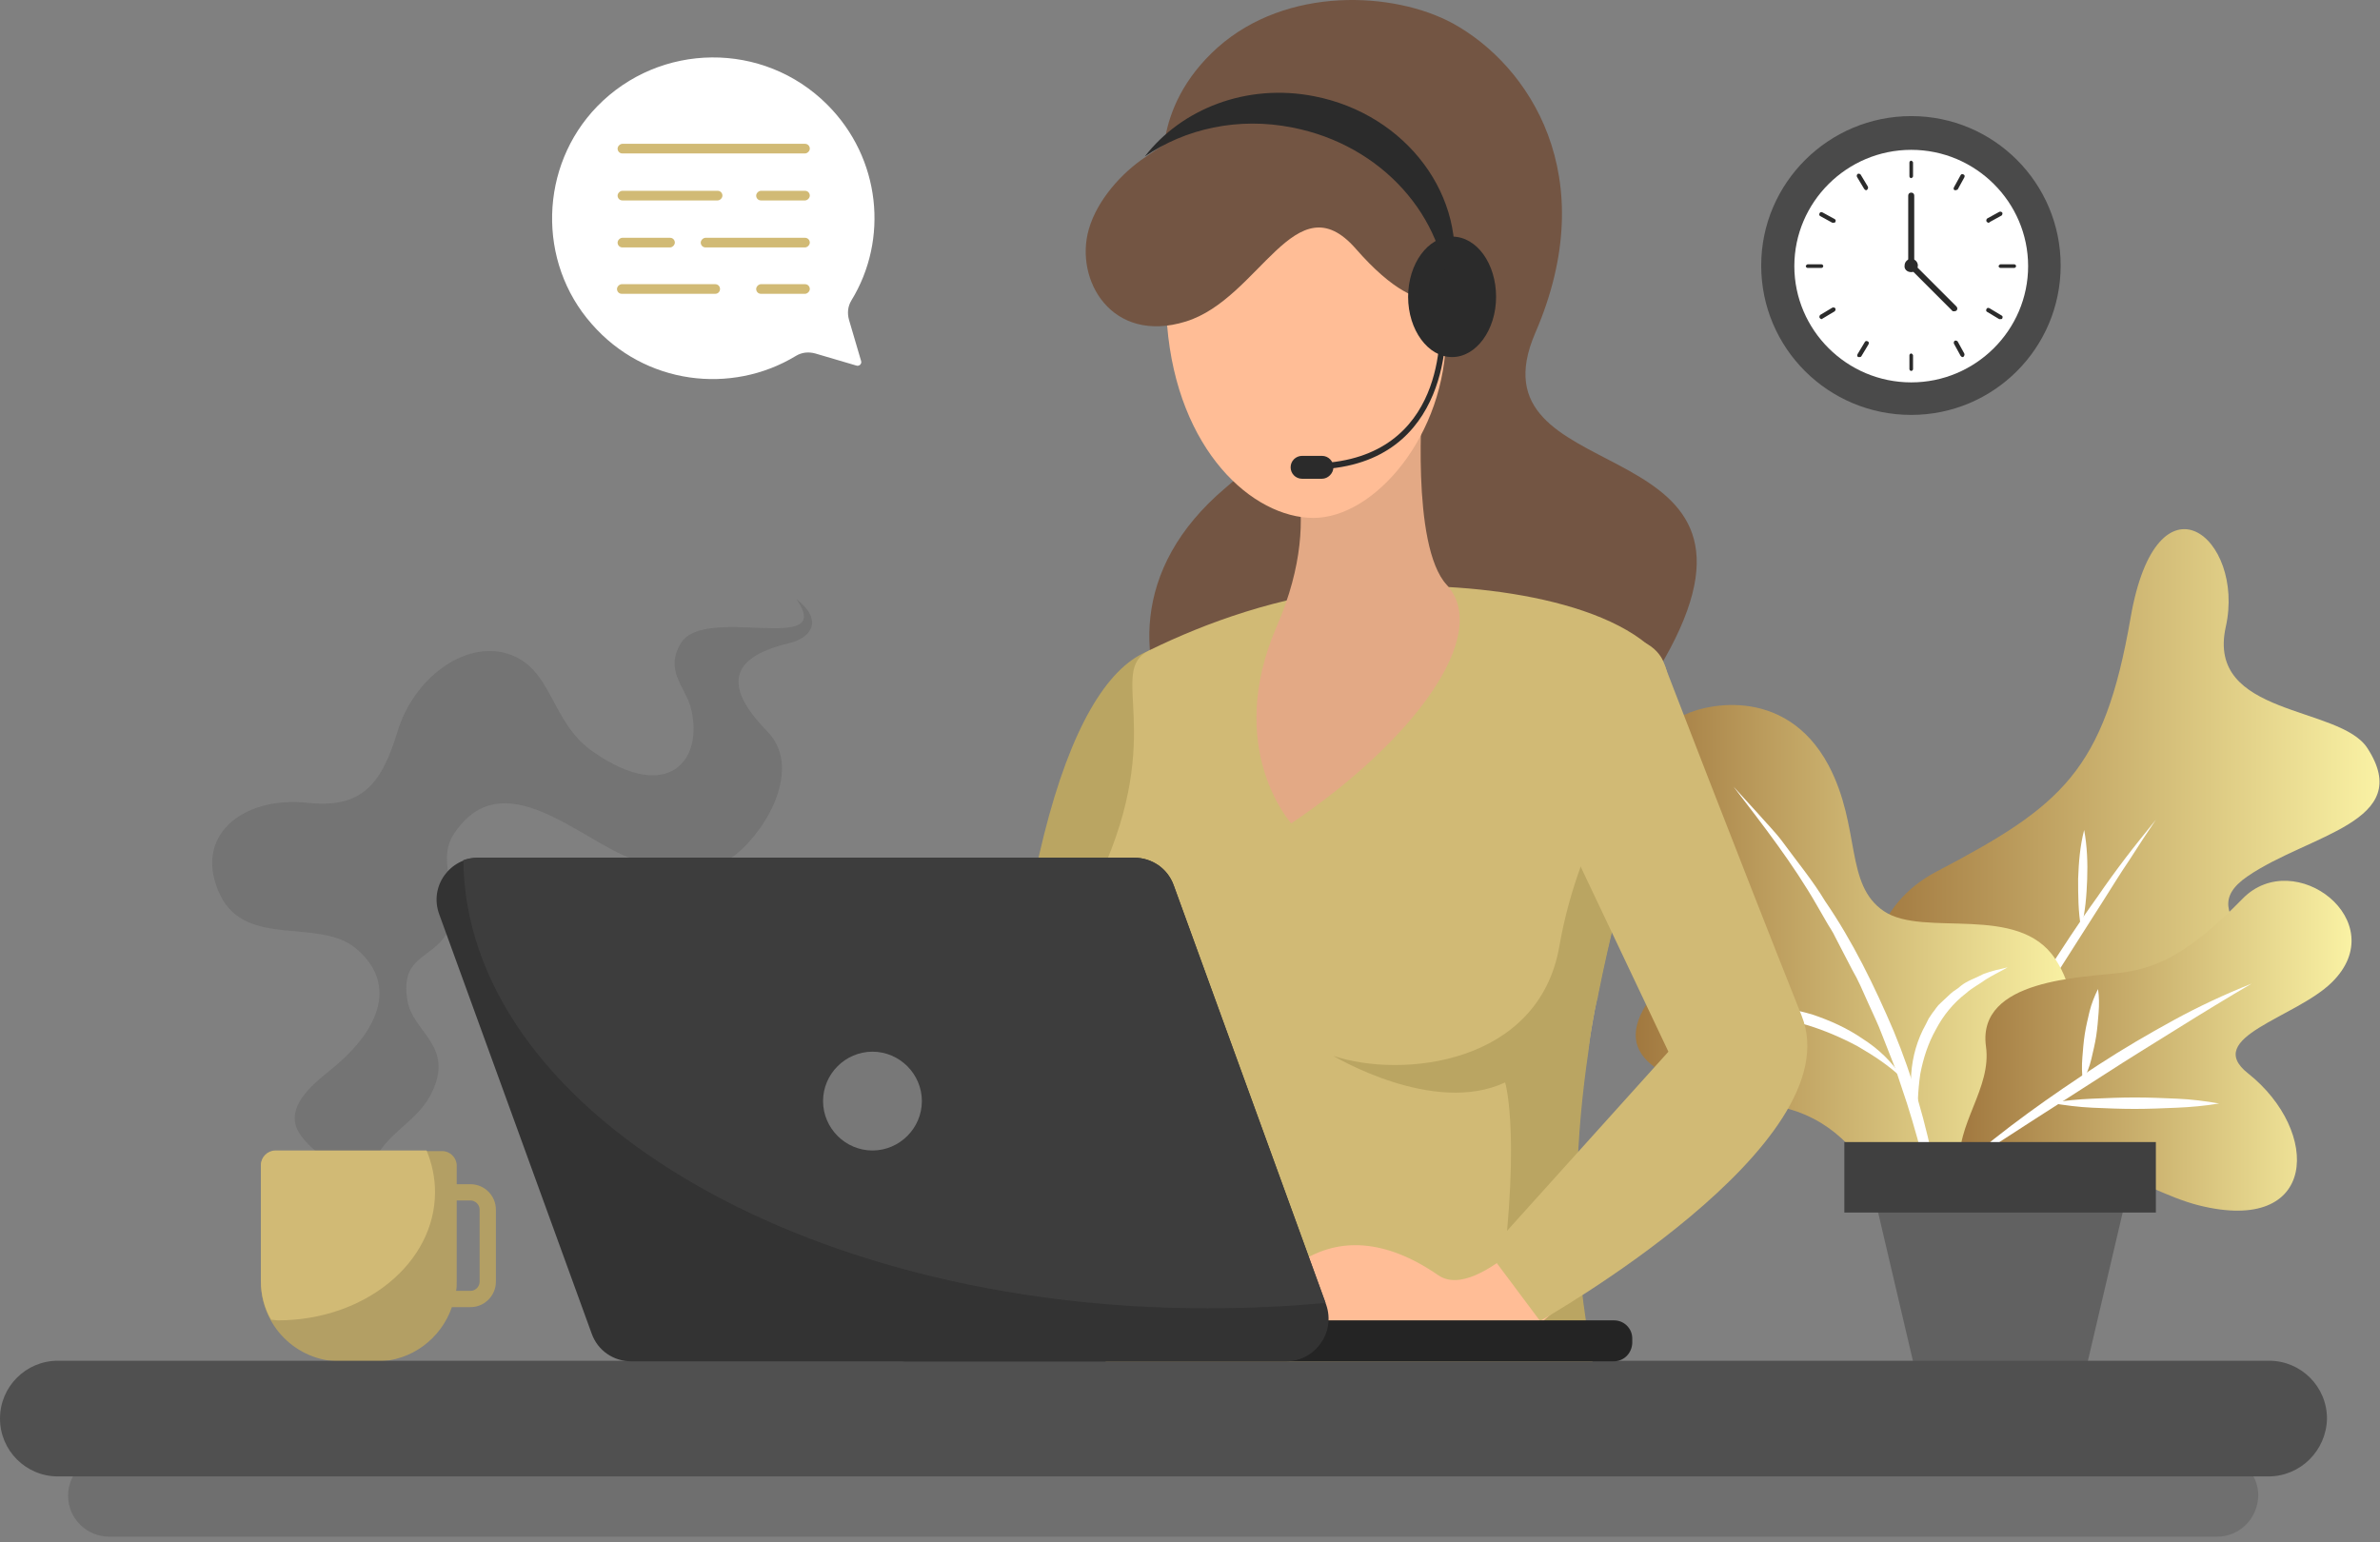 <svg width="395" height="256" viewBox="0 0 395 256" fill="none" xmlns="http://www.w3.org/2000/svg">
<rect x="0" y="0" width="395" height="256" fill="#808080" stroke="none"/>
<path d="M323.9 190.072C312.7 188.072 300.6 155.572 321.4 144.672C342.2 133.772 349.2 127.972 353.6 102.572C358 77.171 372.7 89.272 369.4 104.072C366.1 118.972 388.3 117.072 392.9 124.172C400.9 136.472 383.2 138.472 373 145.472C362.8 152.472 381 157.272 373.8 169.072C366.6 180.972 343 193.472 323.9 190.072Z" fill="url(#paint0_linear)"/>
<path d="M322.8 189.772L326.8 182.772L330.8 175.872C333.5 171.272 336.3 166.772 339.2 162.172C342.1 157.672 345 153.172 348.1 148.872C349.6 146.672 351.2 144.472 352.8 142.372C354.4 140.272 356.1 138.172 357.8 136.072C357.1 137.172 356.3 138.272 355.6 139.372L353.4 142.772C351.9 144.972 350.5 147.272 349.1 149.472L340.5 162.972C337.6 167.472 334.8 171.972 331.8 176.372C328.8 180.972 326 185.472 322.8 189.772Z" fill="white"/>
<path d="M334.3 171.372C338.7 169.772 343.2 168.572 347.8 167.472C352.3 166.472 356.9 165.472 361.6 165.072C357.2 166.672 352.7 167.872 348.1 168.972C343.6 169.972 339 170.872 334.3 171.372Z" fill="white"/>
<path d="M345.4 154.071C344.9 151.371 344.9 148.571 344.9 145.871C345 143.171 345.2 140.471 345.9 137.771C346.4 140.471 346.5 143.271 346.4 145.971C346.3 148.671 346.1 151.371 345.4 154.071Z" fill="white"/>
<path d="M327.4 206.472C327.4 206.472 321.1 194.272 331.8 186.372C342.5 178.572 347.2 168.472 341.1 159.172C335 149.872 319.3 155.672 312.7 151.272C306.1 146.872 308.9 137.372 303.5 127.072C296.2 113.372 282.1 116.972 278.8 119.072C275.5 121.172 269.7 127.672 277.3 140.172C285 152.672 279.3 156.972 273.2 166.772C267.1 176.572 277.8 180.372 295.1 183.672C312.4 186.972 315.4 208.272 315.4 208.272L327.4 206.472Z" fill="url(#paint1_linear)"/>
<path d="M323 218.772C322.9 214.672 322.5 210.672 321.9 206.672C321.3 202.672 320.6 198.672 319.7 194.772C318.8 190.872 317.7 186.972 316.5 183.172L314.6 177.472L312.4 171.872C311.7 169.972 310.8 168.172 310 166.372C309.2 164.572 308.4 162.672 307.4 160.972L304.6 155.572C304.2 154.672 303.6 153.872 303.1 152.972L301.6 150.372C297.6 143.372 292.6 136.972 287.7 130.572C289.1 132.072 290.4 133.572 291.8 135.072C293.1 136.572 294.6 138.072 295.8 139.672C298.2 142.972 300.8 146.072 302.9 149.572C307.5 156.272 311.1 163.672 314.3 171.172C317.4 178.672 319.7 186.572 321.2 194.572C322 198.572 322.5 202.572 322.9 206.672C323.2 210.572 323.4 214.672 323 218.772Z" fill="white"/>
<path d="M315.7 178.971C313.5 176.871 310.9 175.172 308.3 173.672C305.7 172.272 302.9 171.072 300 170.172C298.6 169.772 297.1 169.371 295.6 169.071C294.9 168.971 294.1 168.772 293.4 168.672C292.7 168.572 291.9 168.472 291.2 168.372C290.5 168.272 289.7 168.172 289 168.172L286.7 167.971C285.2 167.871 283.7 167.871 282.1 167.771C283.6 167.471 285.1 167.171 286.7 166.971C288.2 166.871 289.8 166.772 291.4 166.872C294.5 166.972 297.6 167.472 300.7 168.372C303.7 169.372 306.6 170.671 309.2 172.471C311.7 174.071 314.1 176.271 315.7 178.971Z" fill="white"/>
<path d="M318.3 186.572C317.3 183.972 317 181.072 317.2 178.272C317.4 175.372 318.2 172.572 319.6 170.072L320.1 169.072C320.3 168.772 320.5 168.472 320.7 168.172C321.2 167.572 321.5 166.972 322.1 166.472L323.7 164.972C324.2 164.472 324.9 164.172 325.4 163.672C326.5 162.772 327.9 162.372 329.2 161.672C330.5 161.172 331.9 160.872 333.2 160.572C332 161.272 330.7 161.872 329.6 162.572C328.5 163.372 327.3 163.972 326.3 164.872C324.2 166.472 322.5 168.572 321.3 170.872C320 173.172 319.2 175.672 318.7 178.272C318.3 181.072 318.2 183.772 318.3 186.572Z" fill="white"/>
<path d="M364.9 200.072C384.8 205.072 385.2 187.772 373.1 178.172C365.5 172.172 381 168.972 387 163.072C397.3 152.972 380.8 140.372 372.2 149.172C363.6 157.972 358.3 160.672 352 161.472C345.7 162.272 328.1 162.472 329.6 173.672C330.6 180.672 324.5 186.672 325.3 193.672C343.7 187.472 354.6 197.472 364.9 200.072Z" fill="url(#paint2_linear)"/>
<path d="M325.4 193.671C332.6 187.371 340.4 181.871 348.4 176.671C352.4 174.071 356.5 171.671 360.7 169.371C364.9 167.071 369.2 165.071 373.7 163.271C369.6 165.671 365.5 168.171 361.5 170.671C357.5 173.171 353.4 175.671 349.4 178.271L337.4 185.971C333.4 188.571 329.4 191.171 325.4 193.671Z" fill="white"/>
<path d="M345.7 179.471C345.5 178.171 345.5 176.871 345.6 175.571C345.7 174.271 345.8 172.971 346 171.671C346.2 170.371 346.5 169.171 346.8 167.871C347.1 166.671 347.6 165.371 348.2 164.171C348.4 165.471 348.4 166.771 348.3 168.071C348.2 169.371 348.1 170.671 347.9 171.971C347.7 173.271 347.4 174.471 347.1 175.771C346.8 177.071 346.3 178.271 345.7 179.471Z" fill="white"/>
<path d="M340.3 183.071C342.7 182.671 345 182.471 347.3 182.371C349.7 182.271 352 182.171 354.3 182.171C356.7 182.171 359 182.271 361.3 182.371C363.7 182.471 366 182.771 368.3 183.171C365.9 183.571 363.6 183.771 361.3 183.871C358.9 183.971 356.6 184.071 354.3 184.071C351.9 184.071 349.6 183.971 347.3 183.871C345 183.771 342.7 183.471 340.3 183.071Z" fill="white"/>
<path d="M346.5 225.971H317.5L310.7 196.971H353.3L346.5 225.971Z" fill="#616161"/>
<path d="M357.8 189.572H306.1V201.272H357.8V189.572Z" fill="#404040"/>
<g opacity="0.74">
<path opacity="0.74" d="M61.9 193.171C64 188.071 68.9 186.471 71.4 181.871C75.8 173.571 68.4 171.471 67.6 165.971C66.4 158.671 71.6 159.271 74.2 154.871C77.3 149.671 72 143.471 75.3 138.471C83.4 126.071 96.5 139.671 105 142.571C110.2 144.271 118.1 145.071 122.2 141.771C127.6 137.371 133.1 127.171 127.3 121.371C119.2 113.071 122.2 108.871 130.9 106.771C134.8 105.871 136.6 102.871 132.2 99.471C138.8 108.971 116.9 100.271 113 106.771C110.3 111.271 113.6 113.871 114.6 117.271C117 126.071 111 133.571 98.4 124.771C91.2 119.771 91.8 110.771 84.1 108.471C76.9 106.371 68.6 112.771 66 121.371C63.4 129.871 60.3 134.271 51.1 133.271C40.2 132.071 31.8 138.871 36.6 148.671C40.9 157.371 52.9 152.371 59 157.371C65.7 162.871 63.7 170.471 54.9 177.571C52.2 179.771 48 183.071 49.1 186.871C49.8 189.271 54.2 193.171 57 193.271L61.9 193.171Z" fill="#696969"/>
</g>
<path d="M78.1 196.572H75.8V193.472C75.8 192.172 74.7 191.072 73.4 191.072H45.7C44.4 191.072 43.3 192.172 43.3 193.472V212.772C43.3 220.072 49.2 225.972 56.5 225.972H62.5C68.3 225.972 73.2 222.172 75 216.972H78.1C80.4 216.972 82.3 215.072 82.3 212.772V200.772C82.3 198.472 80.4 196.572 78.1 196.572ZM79.6 212.772C79.6 213.572 78.9 214.272 78.1 214.272H75.7C75.8 213.772 75.8 213.172 75.8 212.672V199.272H78.1C78.9 199.272 79.6 199.972 79.6 200.772V212.772Z" fill="#B39F64"/>
<path d="M72.2 197.871C72.2 195.471 71.7 193.171 70.8 190.971H45.7C44.4 190.971 43.3 192.071 43.3 193.371V212.671C43.3 214.971 43.9 217.171 45 219.071C45.4 219.071 45.8 219.171 46.1 219.171C60.5 219.171 72.2 209.671 72.2 197.871Z" fill="#D1BA75"/>
<path d="M368 255.071H18.1C14.4 255.071 11.3 252.071 11.3 248.271C11.3 244.571 14.3 241.471 18.1 241.471H368C371.7 241.471 374.8 244.471 374.8 248.271C374.7 252.071 371.7 255.071 368 255.071Z" fill="#6F6F6F"/>
<path d="M376.5 245.072H9.6C4.3 245.072 0 240.772 0 235.472C0 230.172 4.3 225.872 9.6 225.872H376.6C381.9 225.872 386.2 230.172 386.2 235.472C386.1 240.772 381.8 245.072 376.5 245.072Z" fill="#505050"/>
<path d="M317.2 68.871C330.9 68.871 342 57.772 342 44.072C342 30.372 330.9 19.271 317.2 19.271C303.5 19.271 292.3 30.372 292.3 44.072C292.3 57.772 303.4 68.871 317.2 68.871Z" fill="#4A4A4A"/>
<path d="M317.2 63.472C327.9 63.472 336.6 54.772 336.6 44.172C336.6 33.572 327.9 24.872 317.2 24.872C306.5 24.872 297.8 33.572 297.8 44.172C297.8 54.772 306.5 63.472 317.2 63.472Z" fill="white"/>
<path d="M317.2 44.571C316.9 44.571 316.7 44.371 316.7 44.071V32.471C316.7 32.171 316.9 31.971 317.2 31.971C317.5 31.971 317.7 32.171 317.7 32.471V44.071C317.6 44.371 317.4 44.571 317.2 44.571Z" fill="#2B2B2B"/>
<path d="M324.3 51.672C324.2 51.672 324 51.672 324 51.572L316.9 44.472C316.7 44.272 316.7 43.972 316.9 43.772C317.1 43.572 317.4 43.572 317.6 43.772L324.7 50.872C324.9 51.072 324.9 51.372 324.7 51.572C324.5 51.672 324.4 51.672 324.3 51.672Z" fill="#2B2B2B"/>
<path d="M317.2 61.571C317 61.571 316.9 61.371 316.9 61.271V58.971C316.9 58.771 317.1 58.671 317.2 58.671C317.3 58.671 317.5 58.871 317.5 58.971V61.271C317.5 61.471 317.3 61.571 317.2 61.571Z" fill="#2B2B2B"/>
<path d="M325.7 59.271C325.6 59.271 325.5 59.172 325.4 59.072L324.3 57.072C324.2 56.871 324.3 56.672 324.4 56.572C324.6 56.471 324.8 56.571 324.9 56.671L326 58.671C326.1 58.871 326 59.071 325.9 59.171C325.9 59.271 325.8 59.271 325.7 59.271Z" fill="#2B2B2B"/>
<path d="M332 52.971C331.9 52.971 331.9 52.971 331.8 52.971L329.8 51.771C329.6 51.671 329.6 51.471 329.7 51.271C329.8 51.071 330 51.071 330.2 51.171L332.2 52.371C332.4 52.471 332.4 52.671 332.3 52.871C332.3 52.971 332.1 52.971 332 52.971Z" fill="#2B2B2B"/>
<path d="M334.3 44.472H332C331.8 44.472 331.7 44.272 331.7 44.172C331.7 44.072 331.9 43.872 332 43.872H334.3C334.5 43.872 334.6 44.072 334.6 44.172C334.6 44.272 334.5 44.472 334.3 44.472Z" fill="#2B2B2B"/>
<path d="M330 36.972C329.9 36.972 329.8 36.871 329.7 36.772C329.6 36.572 329.7 36.371 329.8 36.272L331.8 35.172C332 35.072 332.2 35.172 332.3 35.272C332.4 35.471 332.3 35.672 332.2 35.772L330.2 36.872C330.2 36.972 330.1 36.972 330 36.972Z" fill="#2B2B2B"/>
<path d="M324.6 31.571C324.5 31.571 324.5 31.571 324.4 31.571C324.2 31.471 324.2 31.271 324.3 31.071L325.4 29.071C325.5 28.871 325.7 28.871 325.9 28.971C326.1 29.071 326.1 29.271 326 29.471L324.9 31.471C324.8 31.471 324.7 31.571 324.6 31.571Z" fill="#2B2B2B"/>
<path d="M317.2 29.571C317 29.571 316.9 29.371 316.9 29.271V26.971C316.9 26.771 317.1 26.671 317.2 26.671C317.3 26.671 317.5 26.871 317.5 26.971V29.271C317.5 29.371 317.3 29.571 317.2 29.571Z" fill="#2B2B2B"/>
<path d="M309.7 31.572C309.6 31.572 309.5 31.471 309.4 31.372L308.2 29.372C308.1 29.172 308.2 28.971 308.3 28.872C308.5 28.771 308.7 28.872 308.8 28.971L310 30.971C310.1 31.172 310 31.372 309.9 31.471C309.8 31.572 309.8 31.572 309.7 31.572Z" fill="#2B2B2B"/>
<path d="M304.3 36.971C304.2 36.971 304.2 36.971 304.1 36.971L302.1 35.871C301.9 35.772 301.9 35.572 302 35.371C302.1 35.172 302.3 35.172 302.5 35.272L304.5 36.371C304.7 36.471 304.7 36.672 304.6 36.871C304.5 36.971 304.4 36.971 304.3 36.971Z" fill="#2B2B2B"/>
<path d="M302.3 44.472H300C299.8 44.472 299.7 44.272 299.7 44.172C299.7 44.072 299.9 43.872 300 43.872H302.3C302.5 43.872 302.6 44.072 302.6 44.172C302.6 44.272 302.5 44.472 302.3 44.472Z" fill="#2B2B2B"/>
<path d="M302.3 52.971C302.2 52.971 302.1 52.871 302 52.771C301.9 52.571 302 52.371 302.1 52.271L304.1 51.072C304.3 50.971 304.5 51.071 304.6 51.171C304.7 51.371 304.6 51.571 304.5 51.671L302.5 52.871C302.4 52.971 302.3 52.971 302.3 52.971Z" fill="#2B2B2B"/>
<path d="M308.6 59.271C308.5 59.271 308.5 59.271 308.4 59.271C308.2 59.171 308.2 58.971 308.3 58.771L309.5 56.771C309.6 56.571 309.8 56.571 310 56.671C310.2 56.771 310.2 56.971 310.1 57.171L308.9 59.171C308.8 59.271 308.7 59.271 308.6 59.271Z" fill="#2B2B2B"/>
<path d="M317.2 45.171C317.8 45.171 318.3 44.671 318.3 44.071C318.3 43.471 317.8 42.971 317.2 42.971C316.6 42.971 316.1 43.471 316.1 44.071C316 44.671 316.5 45.171 317.2 45.171Z" fill="#2B2B2B"/>
<path d="M137.3 17.372C126.7 6.772 109.5 6.972 99.1 17.672C89.5 27.572 89.1 43.472 98.2 53.772C107 63.872 121.4 65.572 132.1 59.072C133.1 58.472 134.2 58.372 135.3 58.672L142.1 60.672C142.6 60.872 143.1 60.372 142.9 59.872L140.9 53.072C140.6 51.972 140.7 50.872 141.3 49.872C147.5 39.772 146.2 26.272 137.3 17.372Z" fill="white"/>
<path d="M133.6 25.472H103.3C102.8 25.472 102.5 25.072 102.5 24.672C102.5 24.272 102.9 23.872 103.3 23.872H133.6C134.1 23.872 134.4 24.272 134.4 24.672C134.4 25.072 134 25.472 133.6 25.472Z" fill="#D1BA75"/>
<path d="M133.6 33.271H126.3C125.8 33.271 125.5 32.871 125.5 32.471C125.5 32.071 125.9 31.671 126.3 31.671H133.6C134.1 31.671 134.4 32.071 134.4 32.471C134.4 32.871 134 33.271 133.6 33.271Z" fill="#D1BA75"/>
<path d="M119.1 33.271H103.3C102.8 33.271 102.5 32.871 102.5 32.471C102.5 32.071 102.9 31.671 103.3 31.671H119.1C119.6 31.671 119.9 32.071 119.9 32.471C119.9 32.871 119.5 33.271 119.1 33.271Z" fill="#D1BA75"/>
<path d="M133.6 41.071H117.1C116.6 41.071 116.3 40.671 116.3 40.271C116.3 39.871 116.7 39.471 117.1 39.471H133.6C134.1 39.471 134.4 39.871 134.4 40.271C134.4 40.671 134 41.071 133.6 41.071Z" fill="#D1BA75"/>
<path d="M111.2 41.071H103.3C102.8 41.071 102.5 40.671 102.5 40.271C102.5 39.871 102.9 39.471 103.3 39.471H111.2C111.7 39.471 112 39.871 112 40.271C112 40.671 111.6 41.071 111.2 41.071Z" fill="#D1BA75"/>
<path d="M133.6 48.771H126.3C125.8 48.771 125.5 48.371 125.5 47.971C125.5 47.571 125.9 47.171 126.3 47.171H133.6C134.1 47.171 134.4 47.571 134.4 47.971C134.4 48.371 134 48.771 133.6 48.771Z" fill="#D1BA75"/>
<path d="M118.7 48.771H103.2C102.7 48.771 102.4 48.371 102.4 47.971C102.4 47.571 102.8 47.171 103.2 47.171H118.7C119.2 47.171 119.5 47.571 119.5 47.971C119.5 48.371 119.2 48.771 118.7 48.771Z" fill="#D1BA75"/>
<path d="M193.3 30.072C193.3 30.072 190.6 18.172 202.1 7.871C213.6 -2.329 231.3 -1.429 241.1 3.871C253.7 10.771 266.1 29.172 254.8 55.272C243.5 81.472 295.4 70.671 278 106.071C260.6 141.471 230.5 117.071 219.7 131.771C208.9 146.471 171.4 107.971 203.4 80.972C235.3 54.172 195.7 54.272 193.3 30.072Z" fill="#735543"/>
<path d="M190.3 108.171C177.2 113.771 166.3 147.071 165.3 217.971H193.6C193.6 217.971 210.8 99.472 190.3 108.171Z" fill="#BAA562"/>
<path d="M225.4 97.671C240.9 96.171 266.2 98.671 275.3 108.771C277.3 110.971 277.3 115.171 276.2 120.871C272.4 141.171 255 181.271 264.3 225.971H183.5C183.5 225.971 191.2 190.971 186.9 179.971C182 167.371 177.8 155.971 182.6 145.371C193.6 121.371 183.7 111.471 190.7 107.971C200.3 103.271 212.3 98.972 225.4 97.671Z" fill="#D1BA75"/>
<path d="M258.8 157.071C255.4 176.671 232.7 179.071 221.3 175.271C221.3 175.271 237.9 185.271 249.8 179.671C249.8 179.671 252.8 189.271 248.3 219.371H263.2C263.2 219.371 263.2 219.271 263.2 219.171C260.8 203.471 261.6 188.371 263.6 174.671C264 171.171 264.5 168.071 265.2 165.471V165.371C267.1 155.771 269.4 146.971 271.5 139.371C272.4 134.171 272.7 129.671 272.7 123.971C272.8 123.971 262.2 137.471 258.8 157.071Z" fill="#BAA562"/>
<path d="M259.6 199.072C259.6 199.072 245.5 216.372 238.7 211.672C229.7 205.472 222.2 205.572 216.3 209.172C210.1 212.872 207.7 219.272 207.7 219.272H256.1L270.2 207.072L259.6 199.072Z" fill="#FFBD96"/>
<path d="M275.9 109.472C275.9 109.472 288.4 141.972 299 168.572C307.6 189.972 255.6 219.272 255.6 219.272L247 207.772L276.9 174.572L258.6 135.972C258.6 135.972 248 114.872 264.1 107.472C273.1 103.272 275.9 109.472 275.9 109.472Z" fill="#D1BA75"/>
<path d="M236.1 65.971C236.1 65.971 234.1 90.571 240.1 97.071C247.7 105.371 234.4 123.171 214.3 136.671C214.3 136.671 203.1 124.271 211.9 103.971C220.7 83.671 212.2 72.271 212.2 72.271L236.1 65.971Z" fill="#E3A985"/>
<path d="M240 55.371C240 72.271 228.1 85.971 218 85.971C207.9 85.971 195.4 74.771 193.7 53.971C192.3 37.171 201.4 24.871 215.1 24.871C228.9 24.771 240 38.471 240 55.371Z" fill="#FFBD96"/>
<path d="M198.1 20.872C196.7 21.672 193.6 23.672 190.1 26.072C186.2 28.672 182.1 33.172 180.7 38.072C178.3 46.471 184.5 57.172 196.8 53.371C209.1 49.572 215 29.872 225 41.272C237.4 55.471 241.9 47.572 241.9 47.572C241.9 47.572 239.4 29.872 226.8 21.971C220 17.572 209.8 14.072 198.1 20.872Z" fill="#735543"/>
<path d="M248.3 49.272C248.3 54.772 245 59.272 241 59.272C237 59.272 233.7 54.772 233.7 49.272C233.7 43.772 237 39.272 241 39.272C245.1 39.272 248.3 43.772 248.3 49.272Z" fill="#2B2B2B"/>
<path d="M218.1 15.972C206.9 13.772 196.1 18.072 190 25.972C196.7 21.372 205.5 19.372 214.5 21.172C229.4 24.072 239.9 36.072 240.3 49.472C240.6 48.572 240.8 47.672 241 46.772C243.7 32.772 233.5 18.972 218.1 15.972Z" fill="#2B2B2B"/>
<path d="M220.8 77.772L220.7 76.772C240.7 74.671 239 53.572 238.9 52.672L239.9 52.572C240 52.672 241.8 75.572 220.8 77.772Z" fill="#2B2B2B"/>
<path d="M219.4 79.471H216.1C215 79.471 214.2 78.571 214.2 77.571C214.2 76.471 215.1 75.671 216.1 75.671H219.4C220.5 75.671 221.3 76.571 221.3 77.571C221.3 78.571 220.4 79.471 219.4 79.471Z" fill="#2B2B2B"/>
<path d="M267.8 225.971H150.2C148.6 225.971 147.2 224.671 147.2 222.971V222.171C147.2 220.571 148.5 219.171 150.2 219.171H267.9C269.5 219.171 270.9 220.471 270.9 222.171V222.971C270.8 224.671 269.5 225.971 267.8 225.971Z" fill="#242424"/>
<path d="M213.4 225.972H104.8C101.8 225.972 99.2 224.172 98.2 221.372L72.9 151.772C71.2 147.172 74.6 142.372 79.5 142.372H188.2C191.2 142.372 193.8 144.172 194.8 146.972L220.1 216.572C221.7 221.172 218.3 225.972 213.4 225.972Z" fill="#333333"/>
<path d="M76.9 142.772C77.3 183.872 132.4 217.172 200.4 217.172C207.1 217.172 213.6 216.872 220 216.272L194.8 146.972C193.8 144.172 191.2 142.372 188.2 142.372H79.4C78.5 142.372 77.7 142.472 76.9 142.772Z" fill="#3D3D3D"/>
<path d="M153 182.772C153 187.272 149.3 190.972 144.8 190.972C140.3 190.972 136.6 187.272 136.6 182.772C136.6 178.272 140.3 174.572 144.8 174.572C149.3 174.572 153 178.272 153 182.772Z" fill="#787878"/>
<defs>
<linearGradient id="paint0_linear" x1="310.123" y1="139.24" x2="395.008" y2="139.24" gradientUnits="userSpaceOnUse">
<stop stop-color="#A1783F"/>
<stop offset="1" stop-color="#FAF2A4"/>
</linearGradient>
<linearGradient id="paint1_linear" x1="271.571" y1="162.644" x2="343.876" y2="162.644" gradientUnits="userSpaceOnUse">
<stop stop-color="#A1783F"/>
<stop offset="1" stop-color="#FAF2A4"/>
</linearGradient>
<linearGradient id="paint2_linear" x1="325.288" y1="173.62" x2="390.332" y2="173.62" gradientUnits="userSpaceOnUse">
<stop stop-color="#A1783F"/>
<stop offset="1" stop-color="#FAF2A4"/>
</linearGradient>
</defs>
</svg>
